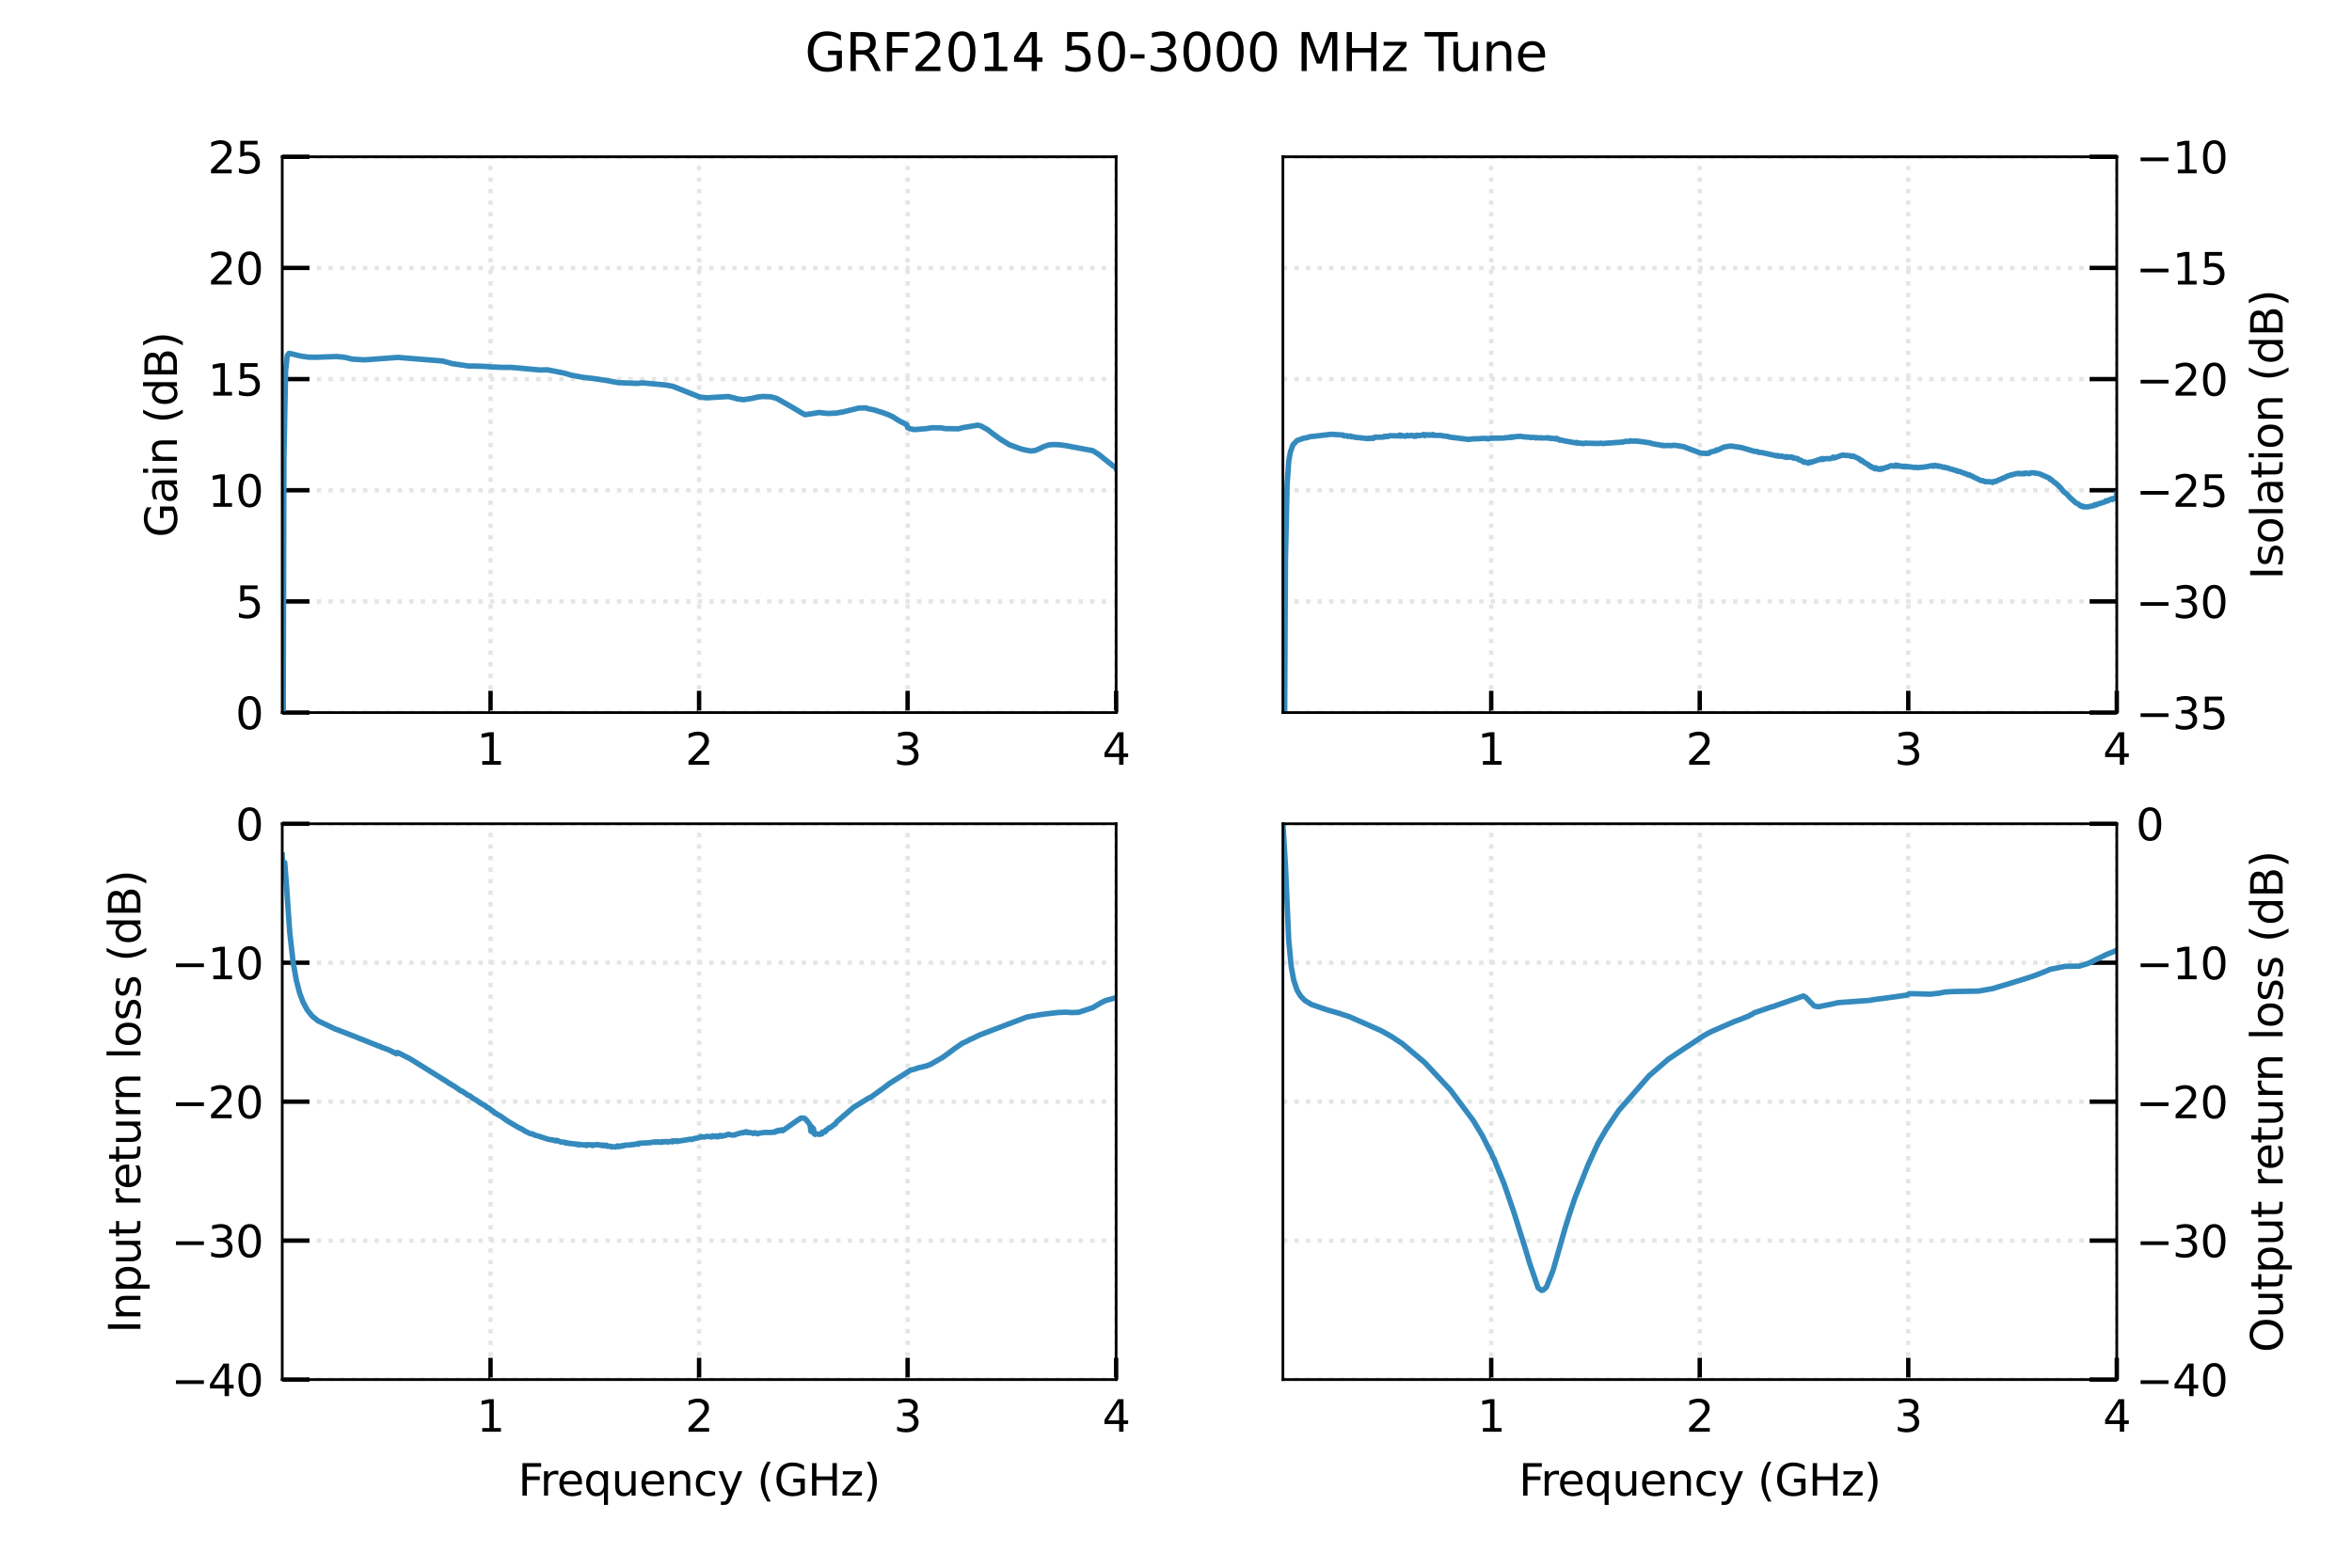 <svg xmlns:xlink="http://www.w3.org/1999/xlink" xmlns="http://www.w3.org/2000/svg" viewBox="0 0 432 288" version="1.1" viewport="0 0 1280px 853px">
 <defs>
  <style type="text/css">*{stroke-linejoin: round; stroke-linecap: butt}</style>
 </defs>
 <g id="figure_1">
  <g id="patch_1">
   <path d="M 0 288  L 432 288  L 432 0  L 0 0  z " style="fill: #ffffff"/>
  </g>
  <g id="axes_1">
   <g id="patch_2">
    <path d="M 51.84 130.909  L 205.004 130.909  L 205.004 28.8  L 51.84 28.8  z " style="fill: #ffffff"/>
   </g>
   <g id="matplotlib.axis_1">
    <g id="xtick_1">
     <g id="line2d_1">
      <path d="M 90.102 130.909  L 90.102 28.8  " clip-path="url(#p1393e061ec)" style="fill: none; stroke-dasharray: 0.8,1.32; stroke-dashoffset: 0; stroke: #e5e5e5; stroke-width: 0.8"/>
     </g>
     <g id="line2d_2">
      <defs>
       <path id="m67593d6384" d="M 0 0  L 0 -4  " style="stroke: #000000; stroke-width: 0.8"/>
      </defs>
      <g>
       <use xlink:href="#m67593d6384" x="90.102" y="130.909" style="stroke: #000000; stroke-width: 0.8"/>
      </g>
     </g>
     <g id="text_1">
      <!-- 1 -->
      <g transform="translate(87.557 140.488) scale(0.08 -0.08)">
       <defs>
        <path id="DejaVuSans-31" d="M 794 531  L 1825 531  L 1825 4091  L 703 3866  L 703 4441  L 1819 4666  L 2450 4666  L 2450 531  L 3481 531  L 3481 0  L 794 0  L 794 531  z " transform="scale(0.016)"/>
       </defs>
       <use xlink:href="#DejaVuSans-31"/>
      </g>
     </g>
    </g>
    <g id="xtick_2">
     <g id="line2d_3">
      <path d="M 128.403 130.909  L 128.403 28.8  " clip-path="url(#p1393e061ec)" style="fill: none; stroke-dasharray: 0.8,1.32; stroke-dashoffset: 0; stroke: #e5e5e5; stroke-width: 0.8"/>
     </g>
     <g id="line2d_4">
      <g>
       <use xlink:href="#m67593d6384" x="128.403" y="130.909" style="stroke: #000000; stroke-width: 0.8"/>
      </g>
     </g>
     <g id="text_2">
      <!-- 2 -->
      <g transform="translate(125.858 140.488) scale(0.08 -0.08)">
       <defs>
        <path id="DejaVuSans-32" d="M 1228 531  L 3431 531  L 3431 0  L 469 0  L 469 531  Q 828 903 1448 1529  Q 2069 2156 2228 2338  Q 2531 2678 2651 2914  Q 2772 3150 2772 3378  Q 2772 3750 2511 3984  Q 2250 4219 1831 4219  Q 1534 4219 1204 4116  Q 875 4013 500 3803  L 500 4441  Q 881 4594 1212 4672  Q 1544 4750 1819 4750  Q 2544 4750 2975 4387  Q 3406 4025 3406 3419  Q 3406 3131 3298 2873  Q 3191 2616 2906 2266  Q 2828 2175 2409 1742  Q 1991 1309 1228 531  z " transform="scale(0.016)"/>
       </defs>
       <use xlink:href="#DejaVuSans-32"/>
      </g>
     </g>
    </g>
    <g id="xtick_3">
     <g id="line2d_5">
      <path d="M 166.703 130.909  L 166.703 28.8  " clip-path="url(#p1393e061ec)" style="fill: none; stroke-dasharray: 0.8,1.32; stroke-dashoffset: 0; stroke: #e5e5e5; stroke-width: 0.8"/>
     </g>
     <g id="line2d_6">
      <g>
       <use xlink:href="#m67593d6384" x="166.703" y="130.909" style="stroke: #000000; stroke-width: 0.8"/>
      </g>
     </g>
     <g id="text_3">
      <!-- 3 -->
      <g transform="translate(164.158 140.488) scale(0.08 -0.08)">
       <defs>
        <path id="DejaVuSans-33" d="M 2597 2516  Q 3050 2419 3304 2112  Q 3559 1806 3559 1356  Q 3559 666 3084 287  Q 2609 -91 1734 -91  Q 1441 -91 1130 -33  Q 819 25 488 141  L 488 750  Q 750 597 1062 519  Q 1375 441 1716 441  Q 2309 441 2620 675  Q 2931 909 2931 1356  Q 2931 1769 2642 2001  Q 2353 2234 1838 2234  L 1294 2234  L 1294 2753  L 1863 2753  Q 2328 2753 2575 2939  Q 2822 3125 2822 3475  Q 2822 3834 2567 4026  Q 2313 4219 1838 4219  Q 1578 4219 1281 4162  Q 984 4106 628 3988  L 628 4550  Q 988 4650 1302 4700  Q 1616 4750 1894 4750  Q 2613 4750 3031 4423  Q 3450 4097 3450 3541  Q 3450 3153 3228 2886  Q 3006 2619 2597 2516  z " transform="scale(0.016)"/>
       </defs>
       <use xlink:href="#DejaVuSans-33"/>
      </g>
     </g>
    </g>
    <g id="xtick_4">
     <g id="line2d_7">
      <path d="M 205.004 130.909  L 205.004 28.8  " clip-path="url(#p1393e061ec)" style="fill: none; stroke-dasharray: 0.8,1.32; stroke-dashoffset: 0; stroke: #e5e5e5; stroke-width: 0.8"/>
     </g>
     <g id="line2d_8">
      <g>
       <use xlink:href="#m67593d6384" x="205.004" y="130.909" style="stroke: #000000; stroke-width: 0.8"/>
      </g>
     </g>
     <g id="text_4">
      <!-- 4 -->
      <g transform="translate(202.459 140.488) scale(0.08 -0.08)">
       <defs>
        <path id="DejaVuSans-34" d="M 2419 4116  L 825 1625  L 2419 1625  L 2419 4116  z M 2253 4666  L 3047 4666  L 3047 1625  L 3713 1625  L 3713 1100  L 3047 1100  L 3047 0  L 2419 0  L 2419 1100  L 313 1100  L 313 1709  L 2253 4666  z " transform="scale(0.016)"/>
       </defs>
       <use xlink:href="#DejaVuSans-34"/>
      </g>
     </g>
    </g>
   </g>
   <g id="matplotlib.axis_2">
    <g id="ytick_1">
     <g id="line2d_9">
      <path d="M 51.84 130.909  L 205.004 130.909  " clip-path="url(#p1393e061ec)" style="fill: none; stroke-dasharray: 0.8,1.32; stroke-dashoffset: 0; stroke: #e5e5e5; stroke-width: 0.8"/>
     </g>
     <g id="line2d_10">
      <defs>
       <path id="m3df568a5be" d="M 0 0  L 5 0  " style="stroke: #000000; stroke-width: 0.8"/>
      </defs>
      <g>
       <use xlink:href="#m3df568a5be" x="51.84" y="130.909" style="stroke: #000000; stroke-width: 0.8"/>
      </g>
     </g>
     <g id="text_5">
      <!-- 0 -->
      <g transform="translate(43.25 133.948) scale(0.08 -0.08)">
       <defs>
        <path id="DejaVuSans-30" d="M 2034 4250  Q 1547 4250 1301 3770  Q 1056 3291 1056 2328  Q 1056 1369 1301 889  Q 1547 409 2034 409  Q 2525 409 2770 889  Q 3016 1369 3016 2328  Q 3016 3291 2770 3770  Q 2525 4250 2034 4250  z M 2034 4750  Q 2819 4750 3233 4129  Q 3647 3509 3647 2328  Q 3647 1150 3233 529  Q 2819 -91 2034 -91  Q 1250 -91 836 529  Q 422 1150 422 2328  Q 422 3509 836 4129  Q 1250 4750 2034 4750  z " transform="scale(0.016)"/>
       </defs>
       <use xlink:href="#DejaVuSans-30"/>
      </g>
     </g>
    </g>
    <g id="ytick_2">
     <g id="line2d_11">
      <path d="M 51.84 110.487  L 205.004 110.487  " clip-path="url(#p1393e061ec)" style="fill: none; stroke-dasharray: 0.8,1.32; stroke-dashoffset: 0; stroke: #e5e5e5; stroke-width: 0.8"/>
     </g>
     <g id="line2d_12">
      <g>
       <use xlink:href="#m3df568a5be" x="51.84" y="110.487" style="stroke: #000000; stroke-width: 0.8"/>
      </g>
     </g>
     <g id="text_6">
      <!-- 5 -->
      <g transform="translate(43.25 113.527) scale(0.08 -0.08)">
       <defs>
        <path id="DejaVuSans-35" d="M 691 4666  L 3169 4666  L 3169 4134  L 1269 4134  L 1269 2991  Q 1406 3038 1543 3061  Q 1681 3084 1819 3084  Q 2600 3084 3056 2656  Q 3513 2228 3513 1497  Q 3513 744 3044 326  Q 2575 -91 1722 -91  Q 1428 -91 1123 -41  Q 819 9 494 109  L 494 744  Q 775 591 1075 516  Q 1375 441 1709 441  Q 2250 441 2565 725  Q 2881 1009 2881 1497  Q 2881 1984 2565 2268  Q 2250 2553 1709 2553  Q 1456 2553 1204 2497  Q 953 2441 691 2322  L 691 4666  z " transform="scale(0.016)"/>
       </defs>
       <use xlink:href="#DejaVuSans-35"/>
      </g>
     </g>
    </g>
    <g id="ytick_3">
     <g id="line2d_13">
      <path d="M 51.84 90.065  L 205.004 90.065  " clip-path="url(#p1393e061ec)" style="fill: none; stroke-dasharray: 0.8,1.32; stroke-dashoffset: 0; stroke: #e5e5e5; stroke-width: 0.8"/>
     </g>
     <g id="line2d_14">
      <g>
       <use xlink:href="#m3df568a5be" x="51.84" y="90.065" style="stroke: #000000; stroke-width: 0.8"/>
      </g>
     </g>
     <g id="text_7">
      <!-- 10 -->
      <g transform="translate(38.16 93.105) scale(0.08 -0.08)">
       <use xlink:href="#DejaVuSans-31"/>
       <use xlink:href="#DejaVuSans-30" x="63.623"/>
      </g>
     </g>
    </g>
    <g id="ytick_4">
     <g id="line2d_15">
      <path d="M 51.84 69.644  L 205.004 69.644  " clip-path="url(#p1393e061ec)" style="fill: none; stroke-dasharray: 0.8,1.32; stroke-dashoffset: 0; stroke: #e5e5e5; stroke-width: 0.8"/>
     </g>
     <g id="line2d_16">
      <g>
       <use xlink:href="#m3df568a5be" x="51.84" y="69.644" style="stroke: #000000; stroke-width: 0.8"/>
      </g>
     </g>
     <g id="text_8">
      <!-- 15 -->
      <g transform="translate(38.16 72.683) scale(0.08 -0.08)">
       <use xlink:href="#DejaVuSans-31"/>
       <use xlink:href="#DejaVuSans-35" x="63.623"/>
      </g>
     </g>
    </g>
    <g id="ytick_5">
     <g id="line2d_17">
      <path d="M 51.84 49.222  L 205.004 49.222  " clip-path="url(#p1393e061ec)" style="fill: none; stroke-dasharray: 0.8,1.32; stroke-dashoffset: 0; stroke: #e5e5e5; stroke-width: 0.8"/>
     </g>
     <g id="line2d_18">
      <g>
       <use xlink:href="#m3df568a5be" x="51.84" y="49.222" style="stroke: #000000; stroke-width: 0.8"/>
      </g>
     </g>
     <g id="text_9">
      <!-- 20 -->
      <g transform="translate(38.16 52.261) scale(0.08 -0.08)">
       <use xlink:href="#DejaVuSans-32"/>
       <use xlink:href="#DejaVuSans-30" x="63.623"/>
      </g>
     </g>
    </g>
    <g id="ytick_6">
     <g id="line2d_19">
      <path d="M 51.84 28.8  L 205.004 28.8  " clip-path="url(#p1393e061ec)" style="fill: none; stroke-dasharray: 0.8,1.32; stroke-dashoffset: 0; stroke: #e5e5e5; stroke-width: 0.8"/>
     </g>
     <g id="line2d_20">
      <g>
       <use xlink:href="#m3df568a5be" x="51.84" y="28.8" style="stroke: #000000; stroke-width: 0.8"/>
      </g>
     </g>
     <g id="text_10">
      <!-- 25 -->
      <g transform="translate(38.16 31.839) scale(0.08 -0.08)">
       <use xlink:href="#DejaVuSans-32"/>
       <use xlink:href="#DejaVuSans-35" x="63.623"/>
      </g>
     </g>
    </g>
    <g id="text_11">
     <!-- Gain (dB) -->
     <g transform="translate(32.496 98.728) rotate(-90) scale(0.08 -0.08)">
      <defs>
       <path id="DejaVuSans-47" d="M 3809 666  L 3809 1919  L 2778 1919  L 2778 2438  L 4434 2438  L 4434 434  Q 4069 175 3628 42  Q 3188 -91 2688 -91  Q 1594 -91 976 548  Q 359 1188 359 2328  Q 359 3472 976 4111  Q 1594 4750 2688 4750  Q 3144 4750 3555 4637  Q 3966 4525 4313 4306  L 4313 3634  Q 3963 3931 3569 4081  Q 3175 4231 2741 4231  Q 1884 4231 1454 3753  Q 1025 3275 1025 2328  Q 1025 1384 1454 906  Q 1884 428 2741 428  Q 3075 428 3337 486  Q 3600 544 3809 666  z " transform="scale(0.016)"/>
       <path id="DejaVuSans-61" d="M 2194 1759  Q 1497 1759 1228 1600  Q 959 1441 959 1056  Q 959 750 1161 570  Q 1363 391 1709 391  Q 2188 391 2477 730  Q 2766 1069 2766 1631  L 2766 1759  L 2194 1759  z M 3341 1997  L 3341 0  L 2766 0  L 2766 531  Q 2569 213 2275 61  Q 1981 -91 1556 -91  Q 1019 -91 701 211  Q 384 513 384 1019  Q 384 1609 779 1909  Q 1175 2209 1959 2209  L 2766 2209  L 2766 2266  Q 2766 2663 2505 2880  Q 2244 3097 1772 3097  Q 1472 3097 1187 3025  Q 903 2953 641 2809  L 641 3341  Q 956 3463 1253 3523  Q 1550 3584 1831 3584  Q 2591 3584 2966 3190  Q 3341 2797 3341 1997  z " transform="scale(0.016)"/>
       <path id="DejaVuSans-69" d="M 603 3500  L 1178 3500  L 1178 0  L 603 0  L 603 3500  z M 603 4863  L 1178 4863  L 1178 4134  L 603 4134  L 603 4863  z " transform="scale(0.016)"/>
       <path id="DejaVuSans-6e" d="M 3513 2113  L 3513 0  L 2938 0  L 2938 2094  Q 2938 2591 2744 2837  Q 2550 3084 2163 3084  Q 1697 3084 1428 2787  Q 1159 2491 1159 1978  L 1159 0  L 581 0  L 581 3500  L 1159 3500  L 1159 2956  Q 1366 3272 1645 3428  Q 1925 3584 2291 3584  Q 2894 3584 3203 3211  Q 3513 2838 3513 2113  z " transform="scale(0.016)"/>
       <path id="DejaVuSans-20" transform="scale(0.016)"/>
       <path id="DejaVuSans-28" d="M 1984 4856  Q 1566 4138 1362 3434  Q 1159 2731 1159 2009  Q 1159 1288 1364 580  Q 1569 -128 1984 -844  L 1484 -844  Q 1016 -109 783 600  Q 550 1309 550 2009  Q 550 2706 781 3412  Q 1013 4119 1484 4856  L 1984 4856  z " transform="scale(0.016)"/>
       <path id="DejaVuSans-64" d="M 2906 2969  L 2906 4863  L 3481 4863  L 3481 0  L 2906 0  L 2906 525  Q 2725 213 2448 61  Q 2172 -91 1784 -91  Q 1150 -91 751 415  Q 353 922 353 1747  Q 353 2572 751 3078  Q 1150 3584 1784 3584  Q 2172 3584 2448 3432  Q 2725 3281 2906 2969  z M 947 1747  Q 947 1113 1208 752  Q 1469 391 1925 391  Q 2381 391 2643 752  Q 2906 1113 2906 1747  Q 2906 2381 2643 2742  Q 2381 3103 1925 3103  Q 1469 3103 1208 2742  Q 947 2381 947 1747  z " transform="scale(0.016)"/>
       <path id="DejaVuSans-42" d="M 1259 2228  L 1259 519  L 2272 519  Q 2781 519 3026 730  Q 3272 941 3272 1375  Q 3272 1813 3026 2020  Q 2781 2228 2272 2228  L 1259 2228  z M 1259 4147  L 1259 2741  L 2194 2741  Q 2656 2741 2882 2914  Q 3109 3088 3109 3444  Q 3109 3797 2882 3972  Q 2656 4147 2194 4147  L 1259 4147  z M 628 4666  L 2241 4666  Q 2963 4666 3353 4366  Q 3744 4066 3744 3513  Q 3744 3084 3544 2831  Q 3344 2578 2956 2516  Q 3422 2416 3680 2098  Q 3938 1781 3938 1306  Q 3938 681 3513 340  Q 3088 0 2303 0  L 628 0  L 628 4666  z " transform="scale(0.016)"/>
       <path id="DejaVuSans-29" d="M 513 4856  L 1013 4856  Q 1481 4119 1714 3412  Q 1947 2706 1947 2009  Q 1947 1309 1714 600  Q 1481 -109 1013 -844  L 513 -844  Q 928 -128 1133 580  Q 1338 1288 1338 2009  Q 1338 2731 1133 3434  Q 928 4138 513 4856  z " transform="scale(0.016)"/>
      </defs>
      <use xlink:href="#DejaVuSans-47"/>
      <use xlink:href="#DejaVuSans-61" x="77.49"/>
      <use xlink:href="#DejaVuSans-69" x="138.77"/>
      <use xlink:href="#DejaVuSans-6e" x="166.553"/>
      <use xlink:href="#DejaVuSans-20" x="229.932"/>
      <use xlink:href="#DejaVuSans-28" x="261.719"/>
      <use xlink:href="#DejaVuSans-64" x="300.732"/>
      <use xlink:href="#DejaVuSans-42" x="364.209"/>
      <use xlink:href="#DejaVuSans-29" x="432.812"/>
     </g>
    </g>
   </g>
   <g id="line2d_21">
    <path d="M 51.84 195.07  L 52.146 84.338  L 52.453 68.185  L 52.759 65.351  L 53.065 64.922  L 53.372 64.965  L 55.056 65.376  L 55.822 65.501  L 56.741 65.622  L 58.12 65.632  L 61.796 65.497  L 63.021 65.611  L 63.634 65.714  L 64.706 65.978  L 67.003 66.107  L 73.13 65.658  L 75.121 65.826  L 81.247 66.315  L 83.085 66.806  L 86.149 67.256  L 86.914 67.241  L 88.599 67.289  L 89.671 67.354  L 90.59 67.435  L 91.05 67.434  L 91.816 67.482  L 93.96 67.495  L 99.168 67.972  L 100.546 67.938  L 103.609 68.538  L 104.835 68.903  L 106.979 69.308  L 107.592 69.38  L 109.123 69.557  L 111.574 69.927  L 112.493 70.105  L 113.565 70.298  L 117.088 70.433  L 118.007 70.334  L 122.448 70.747  L 122.908 70.855  L 123.521 70.944  L 126.737 72.228  L 128.575 72.955  L 129.8 73.08  L 133.783 72.85  L 134.395 72.991  L 135.467 73.288  L 136.539 73.429  L 138.224 73.168  L 139.143 72.948  L 140.062 72.839  L 141.594 72.896  L 142.666 73.201  L 144.963 74.5  L 146.342 75.304  L 147.261 75.864  L 147.874 76.177  L 148.793 76.049  L 150.477 75.776  L 151.703 75.926  L 152.315 75.957  L 152.775 75.92  L 153.541 75.897  L 154.46 75.737  L 154.766 75.69  L 155.379 75.543  L 156.144 75.354  L 157.676 74.973  L 159.055 74.933  L 159.361 75.068  L 160.586 75.314  L 161.505 75.615  L 161.965 75.737  L 162.424 75.918  L 163.19 76.19  L 163.956 76.549  L 165.181 77.329  L 166.56 78.034  L 166.713 78.567  L 167.172 78.759  L 167.938 78.925  L 170.235 78.735  L 171.154 78.583  L 172.839 78.602  L 173.605 78.739  L 176.056 78.775  L 176.822 78.572  L 179.578 78.107  L 180.191 78.26  L 181.416 78.937  L 182.335 79.666  L 182.948 80.103  L 183.867 80.772  L 185.399 81.705  L 187.543 82.476  L 188.309 82.667  L 189.381 82.859  L 190.147 82.747  L 190.759 82.506  L 191.678 82.058  L 192.597 81.745  L 193.516 81.664  L 194.742 81.728  L 195.661 81.849  L 200.715 82.793  L 201.787 83.46  L 204.391 85.546  L 204.85 85.798  L 205.004 86.115  L 205.004 86.115  " clip-path="url(#p1393e061ec)" style="fill: none; stroke: #348abd; stroke-linecap: square"/>
   </g>
   <g id="patch_3">
    <path d="M 51.84 130.909  L 51.84 28.8  " style="fill: none; stroke: #000000; stroke-width: 0.5; stroke-linejoin: miter; stroke-linecap: square"/>
   </g>
   <g id="patch_4">
    <path d="M 205.004 130.909  L 205.004 28.8  " style="fill: none; stroke: #000000; stroke-width: 0.5; stroke-linejoin: miter; stroke-linecap: square"/>
   </g>
   <g id="patch_5">
    <path d="M 51.84 130.909  L 205.004 130.909  " style="fill: none; stroke: #000000; stroke-width: 0.5; stroke-linejoin: miter; stroke-linecap: square"/>
   </g>
   <g id="patch_6">
    <path d="M 51.84 28.8  L 205.004 28.8  " style="fill: none; stroke: #000000; stroke-width: 0.5; stroke-linejoin: miter; stroke-linecap: square"/>
   </g>
  </g>
  <g id="axes_2">
   <g id="patch_7">
    <path d="M 235.636 130.909  L 388.8 130.909  L 388.8 28.8  L 235.636 28.8  z " style="fill: #ffffff"/>
   </g>
   <g id="matplotlib.axis_3">
    <g id="xtick_5">
     <g id="line2d_22">
      <path d="M 273.899 130.909  L 273.899 28.8  " clip-path="url(#p2a4d4d5cfd)" style="fill: none; stroke-dasharray: 0.8,1.32; stroke-dashoffset: 0; stroke: #e5e5e5; stroke-width: 0.8"/>
     </g>
     <g id="line2d_23">
      <g>
       <use xlink:href="#m67593d6384" x="273.899" y="130.909" style="stroke: #000000; stroke-width: 0.8"/>
      </g>
     </g>
     <g id="text_12">
      <!-- 1 -->
      <g transform="translate(271.354 140.488) scale(0.08 -0.08)">
       <use xlink:href="#DejaVuSans-31"/>
      </g>
     </g>
    </g>
    <g id="xtick_6">
     <g id="line2d_24">
      <path d="M 312.199 130.909  L 312.199 28.8  " clip-path="url(#p2a4d4d5cfd)" style="fill: none; stroke-dasharray: 0.8,1.32; stroke-dashoffset: 0; stroke: #e5e5e5; stroke-width: 0.8"/>
     </g>
     <g id="line2d_25">
      <g>
       <use xlink:href="#m67593d6384" x="312.199" y="130.909" style="stroke: #000000; stroke-width: 0.8"/>
      </g>
     </g>
     <g id="text_13">
      <!-- 2 -->
      <g transform="translate(309.654 140.488) scale(0.08 -0.08)">
       <use xlink:href="#DejaVuSans-32"/>
      </g>
     </g>
    </g>
    <g id="xtick_7">
     <g id="line2d_26">
      <path d="M 350.5 130.909  L 350.5 28.8  " clip-path="url(#p2a4d4d5cfd)" style="fill: none; stroke-dasharray: 0.8,1.32; stroke-dashoffset: 0; stroke: #e5e5e5; stroke-width: 0.8"/>
     </g>
     <g id="line2d_27">
      <g>
       <use xlink:href="#m67593d6384" x="350.5" y="130.909" style="stroke: #000000; stroke-width: 0.8"/>
      </g>
     </g>
     <g id="text_14">
      <!-- 3 -->
      <g transform="translate(347.955 140.488) scale(0.08 -0.08)">
       <use xlink:href="#DejaVuSans-33"/>
      </g>
     </g>
    </g>
    <g id="xtick_8">
     <g id="line2d_28">
      <path d="M 388.8 130.909  L 388.8 28.8  " clip-path="url(#p2a4d4d5cfd)" style="fill: none; stroke-dasharray: 0.8,1.32; stroke-dashoffset: 0; stroke: #e5e5e5; stroke-width: 0.8"/>
     </g>
     <g id="line2d_29">
      <g>
       <use xlink:href="#m67593d6384" x="388.8" y="130.909" style="stroke: #000000; stroke-width: 0.8"/>
      </g>
     </g>
     <g id="text_15">
      <!-- 4 -->
      <g transform="translate(386.255 140.488) scale(0.08 -0.08)">
       <use xlink:href="#DejaVuSans-34"/>
      </g>
     </g>
    </g>
   </g>
   <g id="matplotlib.axis_4">
    <g id="ytick_7">
     <g id="line2d_30">
      <path d="M 235.636 130.909  L 388.8 130.909  " clip-path="url(#p2a4d4d5cfd)" style="fill: none; stroke-dasharray: 0.8,1.32; stroke-dashoffset: 0; stroke: #e5e5e5; stroke-width: 0.8"/>
     </g>
     <g id="line2d_31">
      <defs>
       <path id="m963353b760" d="M 0 0  L -5 0  " style="stroke: #000000; stroke-width: 0.8"/>
      </defs>
      <g>
       <use xlink:href="#m963353b760" x="388.8" y="130.909" style="stroke: #000000; stroke-width: 0.8"/>
      </g>
     </g>
     <g id="text_16">
      <!-- &#8722;35 -->
      <g transform="translate(392.3 133.948) scale(0.08 -0.08)">
       <defs>
        <path id="DejaVuSans-2212" d="M 678 2272  L 4684 2272  L 4684 1741  L 678 1741  L 678 2272  z " transform="scale(0.016)"/>
       </defs>
       <use xlink:href="#DejaVuSans-2212"/>
       <use xlink:href="#DejaVuSans-33" x="83.789"/>
       <use xlink:href="#DejaVuSans-35" x="147.412"/>
      </g>
     </g>
    </g>
    <g id="ytick_8">
     <g id="line2d_32">
      <path d="M 235.636 110.487  L 388.8 110.487  " clip-path="url(#p2a4d4d5cfd)" style="fill: none; stroke-dasharray: 0.8,1.32; stroke-dashoffset: 0; stroke: #e5e5e5; stroke-width: 0.8"/>
     </g>
     <g id="line2d_33">
      <g>
       <use xlink:href="#m963353b760" x="388.8" y="110.487" style="stroke: #000000; stroke-width: 0.8"/>
      </g>
     </g>
     <g id="text_17">
      <!-- &#8722;30 -->
      <g transform="translate(392.3 113.527) scale(0.08 -0.08)">
       <use xlink:href="#DejaVuSans-2212"/>
       <use xlink:href="#DejaVuSans-33" x="83.789"/>
       <use xlink:href="#DejaVuSans-30" x="147.412"/>
      </g>
     </g>
    </g>
    <g id="ytick_9">
     <g id="line2d_34">
      <path d="M 235.636 90.065  L 388.8 90.065  " clip-path="url(#p2a4d4d5cfd)" style="fill: none; stroke-dasharray: 0.8,1.32; stroke-dashoffset: 0; stroke: #e5e5e5; stroke-width: 0.8"/>
     </g>
     <g id="line2d_35">
      <g>
       <use xlink:href="#m963353b760" x="388.8" y="90.065" style="stroke: #000000; stroke-width: 0.8"/>
      </g>
     </g>
     <g id="text_18">
      <!-- &#8722;25 -->
      <g transform="translate(392.3 93.105) scale(0.08 -0.08)">
       <use xlink:href="#DejaVuSans-2212"/>
       <use xlink:href="#DejaVuSans-32" x="83.789"/>
       <use xlink:href="#DejaVuSans-35" x="147.412"/>
      </g>
     </g>
    </g>
    <g id="ytick_10">
     <g id="line2d_36">
      <path d="M 235.636 69.644  L 388.8 69.644  " clip-path="url(#p2a4d4d5cfd)" style="fill: none; stroke-dasharray: 0.8,1.32; stroke-dashoffset: 0; stroke: #e5e5e5; stroke-width: 0.8"/>
     </g>
     <g id="line2d_37">
      <g>
       <use xlink:href="#m963353b760" x="388.8" y="69.644" style="stroke: #000000; stroke-width: 0.8"/>
      </g>
     </g>
     <g id="text_19">
      <!-- &#8722;20 -->
      <g transform="translate(392.3 72.683) scale(0.08 -0.08)">
       <use xlink:href="#DejaVuSans-2212"/>
       <use xlink:href="#DejaVuSans-32" x="83.789"/>
       <use xlink:href="#DejaVuSans-30" x="147.412"/>
      </g>
     </g>
    </g>
    <g id="ytick_11">
     <g id="line2d_38">
      <path d="M 235.636 49.222  L 388.8 49.222  " clip-path="url(#p2a4d4d5cfd)" style="fill: none; stroke-dasharray: 0.8,1.32; stroke-dashoffset: 0; stroke: #e5e5e5; stroke-width: 0.8"/>
     </g>
     <g id="line2d_39">
      <g>
       <use xlink:href="#m963353b760" x="388.8" y="49.222" style="stroke: #000000; stroke-width: 0.8"/>
      </g>
     </g>
     <g id="text_20">
      <!-- &#8722;15 -->
      <g transform="translate(392.3 52.261) scale(0.08 -0.08)">
       <use xlink:href="#DejaVuSans-2212"/>
       <use xlink:href="#DejaVuSans-31" x="83.789"/>
       <use xlink:href="#DejaVuSans-35" x="147.412"/>
      </g>
     </g>
    </g>
    <g id="ytick_12">
     <g id="line2d_40">
      <path d="M 235.636 28.8  L 388.8 28.8  " clip-path="url(#p2a4d4d5cfd)" style="fill: none; stroke-dasharray: 0.8,1.32; stroke-dashoffset: 0; stroke: #e5e5e5; stroke-width: 0.8"/>
     </g>
     <g id="line2d_41">
      <g>
       <use xlink:href="#m963353b760" x="388.8" y="28.8" style="stroke: #000000; stroke-width: 0.8"/>
      </g>
     </g>
     <g id="text_21">
      <!-- &#8722;10 -->
      <g transform="translate(392.3 31.839) scale(0.08 -0.08)">
       <use xlink:href="#DejaVuSans-2212"/>
       <use xlink:href="#DejaVuSans-31" x="83.789"/>
       <use xlink:href="#DejaVuSans-30" x="147.412"/>
      </g>
     </g>
    </g>
    <g id="text_22">
     <!-- Isolation (dB) -->
     <g transform="translate(419.262 106.466) rotate(-90) scale(0.08 -0.08)">
      <defs>
       <path id="DejaVuSans-49" d="M 628 4666  L 1259 4666  L 1259 0  L 628 0  L 628 4666  z " transform="scale(0.016)"/>
       <path id="DejaVuSans-73" d="M 2834 3397  L 2834 2853  Q 2591 2978 2328 3040  Q 2066 3103 1784 3103  Q 1356 3103 1142 2972  Q 928 2841 928 2578  Q 928 2378 1081 2264  Q 1234 2150 1697 2047  L 1894 2003  Q 2506 1872 2764 1633  Q 3022 1394 3022 966  Q 3022 478 2636 193  Q 2250 -91 1575 -91  Q 1294 -91 989 -36  Q 684 19 347 128  L 347 722  Q 666 556 975 473  Q 1284 391 1588 391  Q 1994 391 2212 530  Q 2431 669 2431 922  Q 2431 1156 2273 1281  Q 2116 1406 1581 1522  L 1381 1569  Q 847 1681 609 1914  Q 372 2147 372 2553  Q 372 3047 722 3315  Q 1072 3584 1716 3584  Q 2034 3584 2315 3537  Q 2597 3491 2834 3397  z " transform="scale(0.016)"/>
       <path id="DejaVuSans-6f" d="M 1959 3097  Q 1497 3097 1228 2736  Q 959 2375 959 1747  Q 959 1119 1226 758  Q 1494 397 1959 397  Q 2419 397 2687 759  Q 2956 1122 2956 1747  Q 2956 2369 2687 2733  Q 2419 3097 1959 3097  z M 1959 3584  Q 2709 3584 3137 3096  Q 3566 2609 3566 1747  Q 3566 888 3137 398  Q 2709 -91 1959 -91  Q 1206 -91 779 398  Q 353 888 353 1747  Q 353 2609 779 3096  Q 1206 3584 1959 3584  z " transform="scale(0.016)"/>
       <path id="DejaVuSans-6c" d="M 603 4863  L 1178 4863  L 1178 0  L 603 0  L 603 4863  z " transform="scale(0.016)"/>
       <path id="DejaVuSans-74" d="M 1172 4494  L 1172 3500  L 2356 3500  L 2356 3053  L 1172 3053  L 1172 1153  Q 1172 725 1289 603  Q 1406 481 1766 481  L 2356 481  L 2356 0  L 1766 0  Q 1100 0 847 248  Q 594 497 594 1153  L 594 3053  L 172 3053  L 172 3500  L 594 3500  L 594 4494  L 1172 4494  z " transform="scale(0.016)"/>
      </defs>
      <use xlink:href="#DejaVuSans-49"/>
      <use xlink:href="#DejaVuSans-73" x="29.492"/>
      <use xlink:href="#DejaVuSans-6f" x="81.592"/>
      <use xlink:href="#DejaVuSans-6c" x="142.773"/>
      <use xlink:href="#DejaVuSans-61" x="170.557"/>
      <use xlink:href="#DejaVuSans-74" x="231.836"/>
      <use xlink:href="#DejaVuSans-69" x="271.045"/>
      <use xlink:href="#DejaVuSans-6f" x="298.828"/>
      <use xlink:href="#DejaVuSans-6e" x="360.01"/>
      <use xlink:href="#DejaVuSans-20" x="423.389"/>
      <use xlink:href="#DejaVuSans-28" x="455.176"/>
      <use xlink:href="#DejaVuSans-64" x="494.189"/>
      <use xlink:href="#DejaVuSans-42" x="557.666"/>
      <use xlink:href="#DejaVuSans-29" x="626.27"/>
     </g>
    </g>
   </g>
   <g id="line2d_42">
    <path d="M 235.674 289  L 235.79 164.505  L 236.096 102.974  L 236.402 89.09  L 236.709 84.688  L 237.015 83.012  L 237.474 81.729  L 238.24 80.932  L 239.465 80.495  L 240.078 80.402  L 240.691 80.198  L 241.15 80.176  L 244.52 79.78  L 246.664 79.917  L 246.817 80.069  L 247.43 80.06  L 247.583 80.177  L 248.043 80.096  L 248.196 80.245  L 248.502 80.218  L 248.808 80.326  L 249.268 80.368  L 251.106 80.563  L 251.412 80.508  L 251.565 80.573  L 251.872 80.478  L 252.178 80.559  L 252.331 80.375  L 252.484 80.404  L 252.638 80.282  L 252.944 80.327  L 254.169 80.287  L 254.322 80.129  L 254.475 80.228  L 254.782 80.124  L 254.935 80.2  L 255.241 80.036  L 255.548 80.055  L 256.926 80.073  L 257.079 79.912  L 257.232 80.11  L 257.386 79.971  L 257.692 80.102  L 257.998 80.07  L 258.151 80.148  L 258.458 79.963  L 258.764 80.09  L 259.07 80.025  L 259.224 79.961  L 259.683 80.146  L 259.836 80.005  L 259.989 80.153  L 260.143 80.112  L 260.296 79.944  L 260.755 80.036  L 261.521 79.821  L 261.674 80.041  L 261.981 79.859  L 262.287 79.941  L 262.44 79.877  L 262.593 79.971  L 262.899 79.875  L 263.053 79.956  L 263.206 79.822  L 263.359 79.975  L 264.584 79.989  L 265.35 80.126  L 265.81 80.144  L 266.269 80.3  L 269.792 80.73  L 270.405 80.639  L 270.711 80.618  L 271.63 80.597  L 272.242 80.544  L 272.549 80.527  L 272.855 80.572  L 273.161 80.552  L 273.315 80.637  L 273.774 80.51  L 276.225 80.476  L 276.531 80.407  L 277.144 80.392  L 277.45 80.271  L 277.603 80.384  L 277.756 80.232  L 277.91 80.316  L 278.216 80.227  L 279.288 80.148  L 279.747 80.238  L 280.973 80.332  L 281.279 80.402  L 281.585 80.324  L 282.045 80.451  L 282.198 80.374  L 282.504 80.448  L 282.964 80.428  L 283.423 80.463  L 284.036 80.444  L 284.342 80.411  L 284.496 80.522  L 284.649 80.444  L 284.955 80.57  L 285.261 80.528  L 285.721 80.649  L 285.874 80.516  L 286.027 80.69  L 286.18 80.664  L 286.487 80.869  L 286.64 80.811  L 287.253 80.976  L 289.397 81.355  L 289.55 81.277  L 289.703 81.414  L 289.856 81.343  L 290.163 81.426  L 290.622 81.426  L 290.775 81.51  L 291.235 81.395  L 291.541 81.427  L 293.532 81.468  L 294.145 81.416  L 294.451 81.499  L 294.911 81.421  L 295.217 81.414  L 298.127 81.206  L 298.587 81.063  L 299.199 81.101  L 299.506 80.964  L 299.812 81.058  L 300.578 81.01  L 300.731 81.084  L 301.037 81.07  L 303.028 81.356  L 303.641 81.536  L 305.173 81.796  L 305.326 81.876  L 305.479 81.804  L 305.785 81.868  L 306.245 81.829  L 307.011 81.872  L 307.47 81.788  L 308.083 81.876  L 309.308 82.064  L 309.614 82.21  L 312.218 83.185  L 312.525 83.253  L 313.597 83.308  L 313.75 83.211  L 313.903 83.271  L 314.209 83.022  L 315.128 82.823  L 315.281 82.646  L 315.435 82.702  L 316.66 82.125  L 317.885 81.932  L 319.876 82.224  L 322.021 82.857  L 322.327 82.919  L 322.786 82.949  L 322.94 83.08  L 323.246 83.131  L 323.552 83.124  L 326.309 83.743  L 326.462 83.672  L 326.616 83.8  L 326.922 83.792  L 327.075 83.849  L 327.228 83.778  L 327.841 83.979  L 327.994 83.883  L 328.147 84.024  L 328.3 83.907  L 328.454 84.011  L 329.066 83.932  L 329.373 84.166  L 329.526 84.105  L 329.985 84.257  L 330.138 84.235  L 330.445 84.488  L 330.751 84.554  L 331.364 84.933  L 331.517 84.861  L 332.129 85.082  L 332.436 84.87  L 332.589 84.955  L 334.427 84.331  L 334.58 84.43  L 334.733 84.23  L 334.886 84.393  L 335.193 84.272  L 336.265 84.253  L 336.724 83.976  L 336.878 84.137  L 338.409 83.604  L 338.869 83.65  L 339.788 83.708  L 339.941 83.829  L 340.094 83.785  L 340.247 83.859  L 340.4 83.785  L 341.472 84.306  L 341.626 84.393  L 341.779 84.626  L 341.932 84.56  L 342.391 84.934  L 343.157 85.371  L 343.464 85.66  L 343.617 85.631  L 343.77 85.859  L 343.923 85.831  L 344.229 86.04  L 344.383 86.11  L 344.536 85.932  L 344.689 86.14  L 344.842 86.062  L 345.148 86.236  L 345.302 86.117  L 345.455 86.212  L 345.608 86.037  L 345.761 86.135  L 346.527 85.833  L 346.68 85.837  L 347.139 85.603  L 347.446 85.534  L 347.905 85.657  L 348.212 85.429  L 348.365 85.629  L 348.671 85.506  L 348.977 85.667  L 349.131 85.608  L 349.437 85.72  L 349.59 85.739  L 349.743 85.644  L 349.896 85.77  L 350.05 85.666  L 350.356 85.724  L 350.662 85.738  L 351.122 85.81  L 351.734 85.883  L 351.888 85.839  L 352.194 85.92  L 352.5 85.873  L 352.96 85.845  L 353.726 85.759  L 354.951 85.53  L 355.104 85.661  L 355.41 85.482  L 355.563 85.597  L 355.717 85.55  L 356.023 85.681  L 356.176 85.597  L 356.942 85.857  L 357.095 85.805  L 357.401 85.941  L 357.708 85.939  L 358.167 86.147  L 358.474 86.211  L 358.78 86.292  L 359.086 86.416  L 359.239 86.399  L 359.546 86.592  L 359.852 86.596  L 361.384 87.164  L 361.537 87.269  L 361.69 87.213  L 361.996 87.391  L 362.15 87.426  L 362.456 87.614  L 363.834 88.279  L 364.294 88.322  L 364.6 88.501  L 365.06 88.481  L 365.672 88.516  L 365.979 88.632  L 366.285 88.42  L 366.591 88.458  L 367.051 88.175  L 367.357 88.103  L 367.663 87.938  L 368.123 87.764  L 368.582 87.522  L 369.195 87.305  L 370.574 86.962  L 370.727 87.023  L 370.88 86.946  L 371.186 87.049  L 371.493 86.977  L 371.646 87.048  L 371.799 86.939  L 371.952 87.023  L 372.105 86.9  L 372.565 86.98  L 372.718 87.02  L 373.024 86.852  L 373.484 86.862  L 374.556 87.028  L 376.394 87.829  L 376.547 88.059  L 376.7 88.056  L 377.313 88.6  L 377.619 88.791  L 377.925 89.072  L 378.538 89.677  L 378.998 90.283  L 379.61 90.76  L 380.223 91.435  L 381.295 92.396  L 381.754 92.585  L 382.061 92.913  L 382.214 92.893  L 382.367 93.034  L 382.52 92.965  L 382.673 93.123  L 382.98 93.102  L 383.439 93.129  L 384.665 92.86  L 384.818 92.692  L 384.971 92.77  L 385.277 92.619  L 386.656 92.186  L 386.809 91.988  L 387.115 92.035  L 387.422 91.8  L 387.575 91.821  L 387.881 91.623  L 388.034 91.764  L 388.187 91.579  L 388.647 91.481  L 388.8 90.684  L 388.8 90.684  " clip-path="url(#p2a4d4d5cfd)" style="fill: none; stroke: #348abd; stroke-linecap: square"/>
   </g>
   <g id="patch_8">
    <path d="M 235.636 130.909  L 235.636 28.8  " style="fill: none; stroke: #000000; stroke-width: 0.5; stroke-linejoin: miter; stroke-linecap: square"/>
   </g>
   <g id="patch_9">
    <path d="M 388.8 130.909  L 388.8 28.8  " style="fill: none; stroke: #000000; stroke-width: 0.5; stroke-linejoin: miter; stroke-linecap: square"/>
   </g>
   <g id="patch_10">
    <path d="M 235.636 130.909  L 388.8 130.909  " style="fill: none; stroke: #000000; stroke-width: 0.5; stroke-linejoin: miter; stroke-linecap: square"/>
   </g>
   <g id="patch_11">
    <path d="M 235.636 28.8  L 388.8 28.8  " style="fill: none; stroke: #000000; stroke-width: 0.5; stroke-linejoin: miter; stroke-linecap: square"/>
   </g>
  </g>
  <g id="axes_3">
   <g id="patch_12">
    <path d="M 51.84 253.44  L 205.004 253.44  L 205.004 151.331  L 51.84 151.331  z " style="fill: #ffffff"/>
   </g>
   <g id="matplotlib.axis_5">
    <g id="xtick_9">
     <g id="line2d_43">
      <path d="M 90.102 253.44  L 90.102 151.331  " clip-path="url(#p4f768ba829)" style="fill: none; stroke-dasharray: 0.8,1.32; stroke-dashoffset: 0; stroke: #e5e5e5; stroke-width: 0.8"/>
     </g>
     <g id="line2d_44">
      <g>
       <use xlink:href="#m67593d6384" x="90.102" y="253.44" style="stroke: #000000; stroke-width: 0.8"/>
      </g>
     </g>
     <g id="text_23">
      <!-- 1 -->
      <g transform="translate(87.557 263.019) scale(0.08 -0.08)">
       <use xlink:href="#DejaVuSans-31"/>
      </g>
     </g>
    </g>
    <g id="xtick_10">
     <g id="line2d_45">
      <path d="M 128.403 253.44  L 128.403 151.331  " clip-path="url(#p4f768ba829)" style="fill: none; stroke-dasharray: 0.8,1.32; stroke-dashoffset: 0; stroke: #e5e5e5; stroke-width: 0.8"/>
     </g>
     <g id="line2d_46">
      <g>
       <use xlink:href="#m67593d6384" x="128.403" y="253.44" style="stroke: #000000; stroke-width: 0.8"/>
      </g>
     </g>
     <g id="text_24">
      <!-- 2 -->
      <g transform="translate(125.858 263.019) scale(0.08 -0.08)">
       <use xlink:href="#DejaVuSans-32"/>
      </g>
     </g>
    </g>
    <g id="xtick_11">
     <g id="line2d_47">
      <path d="M 166.703 253.44  L 166.703 151.331  " clip-path="url(#p4f768ba829)" style="fill: none; stroke-dasharray: 0.8,1.32; stroke-dashoffset: 0; stroke: #e5e5e5; stroke-width: 0.8"/>
     </g>
     <g id="line2d_48">
      <g>
       <use xlink:href="#m67593d6384" x="166.703" y="253.44" style="stroke: #000000; stroke-width: 0.8"/>
      </g>
     </g>
     <g id="text_25">
      <!-- 3 -->
      <g transform="translate(164.158 263.019) scale(0.08 -0.08)">
       <use xlink:href="#DejaVuSans-33"/>
      </g>
     </g>
    </g>
    <g id="xtick_12">
     <g id="line2d_49">
      <path d="M 205.004 253.44  L 205.004 151.331  " clip-path="url(#p4f768ba829)" style="fill: none; stroke-dasharray: 0.8,1.32; stroke-dashoffset: 0; stroke: #e5e5e5; stroke-width: 0.8"/>
     </g>
     <g id="line2d_50">
      <g>
       <use xlink:href="#m67593d6384" x="205.004" y="253.44" style="stroke: #000000; stroke-width: 0.8"/>
      </g>
     </g>
     <g id="text_26">
      <!-- 4 -->
      <g transform="translate(202.459 263.019) scale(0.08 -0.08)">
       <use xlink:href="#DejaVuSans-34"/>
      </g>
     </g>
    </g>
    <g id="text_27">
     <!-- Frequency (GHz) -->
     <g transform="translate(95.159 274.761) scale(0.08 -0.08)">
      <defs>
       <path id="DejaVuSans-46" d="M 628 4666  L 3309 4666  L 3309 4134  L 1259 4134  L 1259 2759  L 3109 2759  L 3109 2228  L 1259 2228  L 1259 0  L 628 0  L 628 4666  z " transform="scale(0.016)"/>
       <path id="DejaVuSans-72" d="M 2631 2963  Q 2534 3019 2420 3045  Q 2306 3072 2169 3072  Q 1681 3072 1420 2755  Q 1159 2438 1159 1844  L 1159 0  L 581 0  L 581 3500  L 1159 3500  L 1159 2956  Q 1341 3275 1631 3429  Q 1922 3584 2338 3584  Q 2397 3584 2469 3576  Q 2541 3569 2628 3553  L 2631 2963  z " transform="scale(0.016)"/>
       <path id="DejaVuSans-65" d="M 3597 1894  L 3597 1613  L 953 1613  Q 991 1019 1311 708  Q 1631 397 2203 397  Q 2534 397 2845 478  Q 3156 559 3463 722  L 3463 178  Q 3153 47 2828 -22  Q 2503 -91 2169 -91  Q 1331 -91 842 396  Q 353 884 353 1716  Q 353 2575 817 3079  Q 1281 3584 2069 3584  Q 2775 3584 3186 3129  Q 3597 2675 3597 1894  z M 3022 2063  Q 3016 2534 2758 2815  Q 2500 3097 2075 3097  Q 1594 3097 1305 2825  Q 1016 2553 972 2059  L 3022 2063  z " transform="scale(0.016)"/>
       <path id="DejaVuSans-71" d="M 947 1747  Q 947 1113 1208 752  Q 1469 391 1925 391  Q 2381 391 2643 752  Q 2906 1113 2906 1747  Q 2906 2381 2643 2742  Q 2381 3103 1925 3103  Q 1469 3103 1208 2742  Q 947 2381 947 1747  z M 2906 525  Q 2725 213 2448 61  Q 2172 -91 1784 -91  Q 1150 -91 751 415  Q 353 922 353 1747  Q 353 2572 751 3078  Q 1150 3584 1784 3584  Q 2172 3584 2448 3432  Q 2725 3281 2906 2969  L 2906 3500  L 3481 3500  L 3481 -1331  L 2906 -1331  L 2906 525  z " transform="scale(0.016)"/>
       <path id="DejaVuSans-75" d="M 544 1381  L 544 3500  L 1119 3500  L 1119 1403  Q 1119 906 1312 657  Q 1506 409 1894 409  Q 2359 409 2629 706  Q 2900 1003 2900 1516  L 2900 3500  L 3475 3500  L 3475 0  L 2900 0  L 2900 538  Q 2691 219 2414 64  Q 2138 -91 1772 -91  Q 1169 -91 856 284  Q 544 659 544 1381  z M 1991 3584  L 1991 3584  z " transform="scale(0.016)"/>
       <path id="DejaVuSans-63" d="M 3122 3366  L 3122 2828  Q 2878 2963 2633 3030  Q 2388 3097 2138 3097  Q 1578 3097 1268 2742  Q 959 2388 959 1747  Q 959 1106 1268 751  Q 1578 397 2138 397  Q 2388 397 2633 464  Q 2878 531 3122 666  L 3122 134  Q 2881 22 2623 -34  Q 2366 -91 2075 -91  Q 1284 -91 818 406  Q 353 903 353 1747  Q 353 2603 823 3093  Q 1294 3584 2113 3584  Q 2378 3584 2631 3529  Q 2884 3475 3122 3366  z " transform="scale(0.016)"/>
       <path id="DejaVuSans-79" d="M 2059 -325  Q 1816 -950 1584 -1140  Q 1353 -1331 966 -1331  L 506 -1331  L 506 -850  L 844 -850  Q 1081 -850 1212 -737  Q 1344 -625 1503 -206  L 1606 56  L 191 3500  L 800 3500  L 1894 763  L 2988 3500  L 3597 3500  L 2059 -325  z " transform="scale(0.016)"/>
       <path id="DejaVuSans-48" d="M 628 4666  L 1259 4666  L 1259 2753  L 3553 2753  L 3553 4666  L 4184 4666  L 4184 0  L 3553 0  L 3553 2222  L 1259 2222  L 1259 0  L 628 0  L 628 4666  z " transform="scale(0.016)"/>
       <path id="DejaVuSans-7a" d="M 353 3500  L 3084 3500  L 3084 2975  L 922 459  L 3084 459  L 3084 0  L 275 0  L 275 525  L 2438 3041  L 353 3041  L 353 3500  z " transform="scale(0.016)"/>
      </defs>
      <use xlink:href="#DejaVuSans-46"/>
      <use xlink:href="#DejaVuSans-72" x="50.27"/>
      <use xlink:href="#DejaVuSans-65" x="89.133"/>
      <use xlink:href="#DejaVuSans-71" x="150.656"/>
      <use xlink:href="#DejaVuSans-75" x="214.133"/>
      <use xlink:href="#DejaVuSans-65" x="277.512"/>
      <use xlink:href="#DejaVuSans-6e" x="339.035"/>
      <use xlink:href="#DejaVuSans-63" x="402.414"/>
      <use xlink:href="#DejaVuSans-79" x="457.395"/>
      <use xlink:href="#DejaVuSans-20" x="516.574"/>
      <use xlink:href="#DejaVuSans-28" x="548.361"/>
      <use xlink:href="#DejaVuSans-47" x="587.375"/>
      <use xlink:href="#DejaVuSans-48" x="664.865"/>
      <use xlink:href="#DejaVuSans-7a" x="740.061"/>
      <use xlink:href="#DejaVuSans-29" x="792.551"/>
     </g>
    </g>
   </g>
   <g id="matplotlib.axis_6">
    <g id="ytick_13">
     <g id="line2d_51">
      <path d="M 51.84 253.44  L 205.004 253.44  " clip-path="url(#p4f768ba829)" style="fill: none; stroke-dasharray: 0.8,1.32; stroke-dashoffset: 0; stroke: #e5e5e5; stroke-width: 0.8"/>
     </g>
     <g id="line2d_52">
      <g>
       <use xlink:href="#m3df568a5be" x="51.84" y="253.44" style="stroke: #000000; stroke-width: 0.8"/>
      </g>
     </g>
     <g id="text_28">
      <!-- &#8722;40 -->
      <g transform="translate(31.456 256.479) scale(0.08 -0.08)">
       <use xlink:href="#DejaVuSans-2212"/>
       <use xlink:href="#DejaVuSans-34" x="83.789"/>
       <use xlink:href="#DejaVuSans-30" x="147.412"/>
      </g>
     </g>
    </g>
    <g id="ytick_14">
     <g id="line2d_53">
      <path d="M 51.84 227.913  L 205.004 227.913  " clip-path="url(#p4f768ba829)" style="fill: none; stroke-dasharray: 0.8,1.32; stroke-dashoffset: 0; stroke: #e5e5e5; stroke-width: 0.8"/>
     </g>
     <g id="line2d_54">
      <g>
       <use xlink:href="#m3df568a5be" x="51.84" y="227.913" style="stroke: #000000; stroke-width: 0.8"/>
      </g>
     </g>
     <g id="text_29">
      <!-- &#8722;30 -->
      <g transform="translate(31.456 230.952) scale(0.08 -0.08)">
       <use xlink:href="#DejaVuSans-2212"/>
       <use xlink:href="#DejaVuSans-33" x="83.789"/>
       <use xlink:href="#DejaVuSans-30" x="147.412"/>
      </g>
     </g>
    </g>
    <g id="ytick_15">
     <g id="line2d_55">
      <path d="M 51.84 202.385  L 205.004 202.385  " clip-path="url(#p4f768ba829)" style="fill: none; stroke-dasharray: 0.8,1.32; stroke-dashoffset: 0; stroke: #e5e5e5; stroke-width: 0.8"/>
     </g>
     <g id="line2d_56">
      <g>
       <use xlink:href="#m3df568a5be" x="51.84" y="202.385" style="stroke: #000000; stroke-width: 0.8"/>
      </g>
     </g>
     <g id="text_30">
      <!-- &#8722;20 -->
      <g transform="translate(31.456 205.425) scale(0.08 -0.08)">
       <use xlink:href="#DejaVuSans-2212"/>
       <use xlink:href="#DejaVuSans-32" x="83.789"/>
       <use xlink:href="#DejaVuSans-30" x="147.412"/>
      </g>
     </g>
    </g>
    <g id="ytick_16">
     <g id="line2d_57">
      <path d="M 51.84 176.858  L 205.004 176.858  " clip-path="url(#p4f768ba829)" style="fill: none; stroke-dasharray: 0.8,1.32; stroke-dashoffset: 0; stroke: #e5e5e5; stroke-width: 0.8"/>
     </g>
     <g id="line2d_58">
      <g>
       <use xlink:href="#m3df568a5be" x="51.84" y="176.858" style="stroke: #000000; stroke-width: 0.8"/>
      </g>
     </g>
     <g id="text_31">
      <!-- &#8722;10 -->
      <g transform="translate(31.456 179.898) scale(0.08 -0.08)">
       <use xlink:href="#DejaVuSans-2212"/>
       <use xlink:href="#DejaVuSans-31" x="83.789"/>
       <use xlink:href="#DejaVuSans-30" x="147.412"/>
      </g>
     </g>
    </g>
    <g id="ytick_17">
     <g id="line2d_59">
      <path d="M 51.84 151.331  L 205.004 151.331  " clip-path="url(#p4f768ba829)" style="fill: none; stroke-dasharray: 0.8,1.32; stroke-dashoffset: 0; stroke: #e5e5e5; stroke-width: 0.8"/>
     </g>
     <g id="line2d_60">
      <g>
       <use xlink:href="#m3df568a5be" x="51.84" y="151.331" style="stroke: #000000; stroke-width: 0.8"/>
      </g>
     </g>
     <g id="text_32">
      <!-- 0 -->
      <g transform="translate(43.25 154.37) scale(0.08 -0.08)">
       <use xlink:href="#DejaVuSans-30"/>
      </g>
     </g>
    </g>
    <g id="text_33">
     <!-- Input return loss (dB) -->
     <g transform="translate(25.793 244.916) rotate(-90) scale(0.08 -0.08)">
      <defs>
       <path id="DejaVuSans-70" d="M 1159 525  L 1159 -1331  L 581 -1331  L 581 3500  L 1159 3500  L 1159 2969  Q 1341 3281 1617 3432  Q 1894 3584 2278 3584  Q 2916 3584 3314 3078  Q 3713 2572 3713 1747  Q 3713 922 3314 415  Q 2916 -91 2278 -91  Q 1894 -91 1617 61  Q 1341 213 1159 525  z M 3116 1747  Q 3116 2381 2855 2742  Q 2594 3103 2138 3103  Q 1681 3103 1420 2742  Q 1159 2381 1159 1747  Q 1159 1113 1420 752  Q 1681 391 2138 391  Q 2594 391 2855 752  Q 3116 1113 3116 1747  z " transform="scale(0.016)"/>
      </defs>
      <use xlink:href="#DejaVuSans-49"/>
      <use xlink:href="#DejaVuSans-6e" x="29.492"/>
      <use xlink:href="#DejaVuSans-70" x="92.871"/>
      <use xlink:href="#DejaVuSans-75" x="156.348"/>
      <use xlink:href="#DejaVuSans-74" x="219.727"/>
      <use xlink:href="#DejaVuSans-20" x="258.936"/>
      <use xlink:href="#DejaVuSans-72" x="290.723"/>
      <use xlink:href="#DejaVuSans-65" x="329.586"/>
      <use xlink:href="#DejaVuSans-74" x="391.109"/>
      <use xlink:href="#DejaVuSans-75" x="430.318"/>
      <use xlink:href="#DejaVuSans-72" x="493.697"/>
      <use xlink:href="#DejaVuSans-6e" x="533.061"/>
      <use xlink:href="#DejaVuSans-20" x="596.439"/>
      <use xlink:href="#DejaVuSans-6c" x="628.227"/>
      <use xlink:href="#DejaVuSans-6f" x="656.01"/>
      <use xlink:href="#DejaVuSans-73" x="717.191"/>
      <use xlink:href="#DejaVuSans-73" x="769.291"/>
      <use xlink:href="#DejaVuSans-20" x="821.391"/>
      <use xlink:href="#DejaVuSans-28" x="853.178"/>
      <use xlink:href="#DejaVuSans-64" x="892.191"/>
      <use xlink:href="#DejaVuSans-42" x="955.668"/>
      <use xlink:href="#DejaVuSans-29" x="1024.271"/>
     </g>
    </g>
   </g>
   <g id="line2d_61">
    <path d="M 51.84 157.107  L 51.993 160.325  L 52.146 158.608  L 52.299 158.461  L 52.606 162.479  L 53.218 171.29  L 53.831 176.719  L 54.444 180.158  L 55.056 182.5  L 55.669 184.11  L 56.435 185.546  L 57.354 186.674  L 58.426 187.552  L 61.642 189.073  L 61.949 189.168  L 62.408 189.35  L 65.472 190.538  L 66.237 190.866  L 66.544 190.95  L 66.85 191.091  L 69.147 192.005  L 69.607 192.198  L 69.76 192.2  L 70.066 192.386  L 71.139 192.772  L 71.598 192.965  L 72.823 193.588  L 72.977 193.348  L 73.283 193.472  L 75.427 194.57  L 82.32 198.868  L 82.473 199.034  L 82.626 199.032  L 83.085 199.369  L 83.392 199.519  L 84.617 200.378  L 84.923 200.492  L 85.995 201.214  L 86.302 201.306  L 86.761 201.689  L 87.221 201.967  L 87.527 202.137  L 88.14 202.581  L 88.446 202.77  L 89.059 203.077  L 89.518 203.495  L 89.671 203.48  L 90.744 204.302  L 90.897 204.493  L 91.05 204.498  L 91.356 204.723  L 91.969 205.055  L 93.194 205.925  L 95.185 207.105  L 95.951 207.482  L 96.411 207.791  L 97.483 208.306  L 97.789 208.298  L 98.249 208.558  L 98.708 208.656  L 99.78 209.004  L 100.546 209.246  L 100.852 209.331  L 101.618 209.437  L 101.925 209.558  L 102.078 209.583  L 102.231 209.475  L 102.384 209.605  L 102.537 209.584  L 102.997 209.796  L 103.762 209.852  L 103.916 210.005  L 104.069 209.93  L 104.375 210.033  L 104.528 210.01  L 104.681 210.112  L 104.988 210.061  L 105.294 210.145  L 105.6 210.134  L 105.907 210.256  L 106.06 210.173  L 106.366 210.351  L 106.519 210.245  L 107.438 210.37  L 107.592 210.277  L 107.745 210.445  L 107.898 210.303  L 108.357 210.306  L 108.664 210.337  L 108.817 210.455  L 108.97 210.305  L 109.123 210.378  L 109.736 210.245  L 110.195 210.393  L 110.502 210.344  L 110.655 210.483  L 110.808 210.366  L 110.961 210.469  L 111.114 210.393  L 111.267 210.502  L 111.421 210.388  L 111.574 210.583  L 112.186 210.588  L 112.34 210.723  L 112.799 210.667  L 113.105 210.727  L 113.412 210.509  L 113.718 210.664  L 113.871 210.538  L 114.178 210.57  L 114.331 210.455  L 114.484 210.533  L 114.79 210.37  L 115.097 210.376  L 116.016 210.316  L 116.169 210.24  L 116.475 210.267  L 116.935 210.126  L 117.241 210.209  L 117.394 210.025  L 119.232 209.934  L 120.304 209.773  L 120.457 209.86  L 120.764 209.743  L 121.07 209.824  L 121.223 209.852  L 121.376 209.763  L 121.529 209.852  L 121.683 209.726  L 121.836 209.796  L 122.295 209.709  L 122.448 209.702  L 122.602 209.813  L 122.908 209.73  L 123.214 209.702  L 123.367 209.635  L 123.521 209.771  L 123.674 209.583  L 124.133 209.675  L 124.286 209.547  L 124.44 209.698  L 124.899 209.592  L 125.665 209.474  L 126.89 209.271  L 127.043 209.337  L 127.656 209.12  L 127.962 209.097  L 128.575 208.957  L 128.728 208.804  L 129.341 208.897  L 129.8 208.758  L 130.107 208.773  L 130.719 208.884  L 130.872 208.651  L 131.332 208.801  L 131.485 208.672  L 131.638 208.854  L 131.791 208.725  L 131.945 208.828  L 132.251 208.58  L 132.557 208.761  L 132.71 208.635  L 133.17 208.617  L 133.783 208.364  L 134.089 208.484  L 134.855 208.534  L 135.314 208.342  L 135.927 208.182  L 136.386 208.057  L 136.539 208.123  L 136.999 207.903  L 137.152 207.923  L 137.305 208.091  L 137.612 208.04  L 137.765 208.114  L 138.071 208.092  L 138.377 208.24  L 138.684 208.093  L 139.143 208.291  L 139.45 208.175  L 140.369 208.045  L 140.675 208.029  L 141.134 208.05  L 141.747 208.032  L 141.9 208.038  L 142.207 207.935  L 142.36 207.996  L 142.513 207.789  L 142.819 207.806  L 142.972 207.633  L 143.126 207.752  L 143.585 207.545  L 143.738 207.732  L 146.189 206.008  L 147.108 205.398  L 147.72 205.419  L 148.027 205.648  L 148.639 206.433  L 148.793 206.703  L 148.946 207.852  L 149.099 207.008  L 149.252 207.949  L 149.405 207.33  L 149.558 208.297  L 149.712 208.401  L 150.018 208.284  L 150.477 208.41  L 150.784 208.23  L 150.937 208.318  L 151.09 207.95  L 151.243 207.998  L 151.55 207.934  L 151.703 207.607  L 151.856 207.588  L 152.315 207.158  L 152.469 207.183  L 153.234 206.589  L 153.387 206.523  L 153.694 206.08  L 156.757 203.443  L 159.667 201.663  L 159.82 201.644  L 160.127 201.436  L 162.424 199.78  L 163.343 199.07  L 167.325 196.548  L 167.632 196.526  L 168.857 196.115  L 169.317 196.042  L 169.776 195.902  L 170.082 195.845  L 170.848 195.569  L 173.146 194.258  L 174.677 193.138  L 175.29 192.677  L 176.515 191.826  L 176.822 191.631  L 177.587 191.281  L 178.2 190.942  L 178.659 190.759  L 179.885 190.153  L 188.615 186.837  L 190.913 186.429  L 191.678 186.324  L 192.138 186.259  L 194.282 186.014  L 195.661 185.944  L 196.886 186.017  L 197.499 185.994  L 198.111 185.973  L 200.715 185.12  L 202.094 184.291  L 203.013 183.825  L 205.004 183.284  L 205.004 183.284  " clip-path="url(#p4f768ba829)" style="fill: none; stroke: #348abd; stroke-linecap: square"/>
   </g>
   <g id="patch_13">
    <path d="M 51.84 253.44  L 51.84 151.331  " style="fill: none; stroke: #000000; stroke-width: 0.5; stroke-linejoin: miter; stroke-linecap: square"/>
   </g>
   <g id="patch_14">
    <path d="M 205.004 253.44  L 205.004 151.331  " style="fill: none; stroke: #000000; stroke-width: 0.5; stroke-linejoin: miter; stroke-linecap: square"/>
   </g>
   <g id="patch_15">
    <path d="M 51.84 253.44  L 205.004 253.44  " style="fill: none; stroke: #000000; stroke-width: 0.5; stroke-linejoin: miter; stroke-linecap: square"/>
   </g>
   <g id="patch_16">
    <path d="M 51.84 151.331  L 205.004 151.331  " style="fill: none; stroke: #000000; stroke-width: 0.5; stroke-linejoin: miter; stroke-linecap: square"/>
   </g>
  </g>
  <g id="axes_4">
   <g id="patch_17">
    <path d="M 235.636 253.44  L 388.8 253.44  L 388.8 151.331  L 235.636 151.331  z " style="fill: #ffffff"/>
   </g>
   <g id="matplotlib.axis_7">
    <g id="xtick_13">
     <g id="line2d_62">
      <path d="M 273.899 253.44  L 273.899 151.331  " clip-path="url(#p954b566604)" style="fill: none; stroke-dasharray: 0.8,1.32; stroke-dashoffset: 0; stroke: #e5e5e5; stroke-width: 0.8"/>
     </g>
     <g id="line2d_63">
      <g>
       <use xlink:href="#m67593d6384" x="273.899" y="253.44" style="stroke: #000000; stroke-width: 0.8"/>
      </g>
     </g>
     <g id="text_34">
      <!-- 1 -->
      <g transform="translate(271.354 263.019) scale(0.08 -0.08)">
       <use xlink:href="#DejaVuSans-31"/>
      </g>
     </g>
    </g>
    <g id="xtick_14">
     <g id="line2d_64">
      <path d="M 312.199 253.44  L 312.199 151.331  " clip-path="url(#p954b566604)" style="fill: none; stroke-dasharray: 0.8,1.32; stroke-dashoffset: 0; stroke: #e5e5e5; stroke-width: 0.8"/>
     </g>
     <g id="line2d_65">
      <g>
       <use xlink:href="#m67593d6384" x="312.199" y="253.44" style="stroke: #000000; stroke-width: 0.8"/>
      </g>
     </g>
     <g id="text_35">
      <!-- 2 -->
      <g transform="translate(309.654 263.019) scale(0.08 -0.08)">
       <use xlink:href="#DejaVuSans-32"/>
      </g>
     </g>
    </g>
    <g id="xtick_15">
     <g id="line2d_66">
      <path d="M 350.5 253.44  L 350.5 151.331  " clip-path="url(#p954b566604)" style="fill: none; stroke-dasharray: 0.8,1.32; stroke-dashoffset: 0; stroke: #e5e5e5; stroke-width: 0.8"/>
     </g>
     <g id="line2d_67">
      <g>
       <use xlink:href="#m67593d6384" x="350.5" y="253.44" style="stroke: #000000; stroke-width: 0.8"/>
      </g>
     </g>
     <g id="text_36">
      <!-- 3 -->
      <g transform="translate(347.955 263.019) scale(0.08 -0.08)">
       <use xlink:href="#DejaVuSans-33"/>
      </g>
     </g>
    </g>
    <g id="xtick_16">
     <g id="line2d_68">
      <path d="M 388.8 253.44  L 388.8 151.331  " clip-path="url(#p954b566604)" style="fill: none; stroke-dasharray: 0.8,1.32; stroke-dashoffset: 0; stroke: #e5e5e5; stroke-width: 0.8"/>
     </g>
     <g id="line2d_69">
      <g>
       <use xlink:href="#m67593d6384" x="388.8" y="253.44" style="stroke: #000000; stroke-width: 0.8"/>
      </g>
     </g>
     <g id="text_37">
      <!-- 4 -->
      <g transform="translate(386.255 263.019) scale(0.08 -0.08)">
       <use xlink:href="#DejaVuSans-34"/>
      </g>
     </g>
    </g>
    <g id="text_38">
     <!-- Frequency (GHz) -->
     <g transform="translate(278.955 274.761) scale(0.08 -0.08)">
      <use xlink:href="#DejaVuSans-46"/>
      <use xlink:href="#DejaVuSans-72" x="50.27"/>
      <use xlink:href="#DejaVuSans-65" x="89.133"/>
      <use xlink:href="#DejaVuSans-71" x="150.656"/>
      <use xlink:href="#DejaVuSans-75" x="214.133"/>
      <use xlink:href="#DejaVuSans-65" x="277.512"/>
      <use xlink:href="#DejaVuSans-6e" x="339.035"/>
      <use xlink:href="#DejaVuSans-63" x="402.414"/>
      <use xlink:href="#DejaVuSans-79" x="457.395"/>
      <use xlink:href="#DejaVuSans-20" x="516.574"/>
      <use xlink:href="#DejaVuSans-28" x="548.361"/>
      <use xlink:href="#DejaVuSans-47" x="587.375"/>
      <use xlink:href="#DejaVuSans-48" x="664.865"/>
      <use xlink:href="#DejaVuSans-7a" x="740.061"/>
      <use xlink:href="#DejaVuSans-29" x="792.551"/>
     </g>
    </g>
   </g>
   <g id="matplotlib.axis_8">
    <g id="ytick_18">
     <g id="line2d_70">
      <path d="M 235.636 253.44  L 388.8 253.44  " clip-path="url(#p954b566604)" style="fill: none; stroke-dasharray: 0.8,1.32; stroke-dashoffset: 0; stroke: #e5e5e5; stroke-width: 0.8"/>
     </g>
     <g id="line2d_71">
      <g>
       <use xlink:href="#m963353b760" x="388.8" y="253.44" style="stroke: #000000; stroke-width: 0.8"/>
      </g>
     </g>
     <g id="text_39">
      <!-- &#8722;40 -->
      <g transform="translate(392.3 256.479) scale(0.08 -0.08)">
       <use xlink:href="#DejaVuSans-2212"/>
       <use xlink:href="#DejaVuSans-34" x="83.789"/>
       <use xlink:href="#DejaVuSans-30" x="147.412"/>
      </g>
     </g>
    </g>
    <g id="ytick_19">
     <g id="line2d_72">
      <path d="M 235.636 227.913  L 388.8 227.913  " clip-path="url(#p954b566604)" style="fill: none; stroke-dasharray: 0.8,1.32; stroke-dashoffset: 0; stroke: #e5e5e5; stroke-width: 0.8"/>
     </g>
     <g id="line2d_73">
      <g>
       <use xlink:href="#m963353b760" x="388.8" y="227.913" style="stroke: #000000; stroke-width: 0.8"/>
      </g>
     </g>
     <g id="text_40">
      <!-- &#8722;30 -->
      <g transform="translate(392.3 230.952) scale(0.08 -0.08)">
       <use xlink:href="#DejaVuSans-2212"/>
       <use xlink:href="#DejaVuSans-33" x="83.789"/>
       <use xlink:href="#DejaVuSans-30" x="147.412"/>
      </g>
     </g>
    </g>
    <g id="ytick_20">
     <g id="line2d_74">
      <path d="M 235.636 202.385  L 388.8 202.385  " clip-path="url(#p954b566604)" style="fill: none; stroke-dasharray: 0.8,1.32; stroke-dashoffset: 0; stroke: #e5e5e5; stroke-width: 0.8"/>
     </g>
     <g id="line2d_75">
      <g>
       <use xlink:href="#m963353b760" x="388.8" y="202.385" style="stroke: #000000; stroke-width: 0.8"/>
      </g>
     </g>
     <g id="text_41">
      <!-- &#8722;20 -->
      <g transform="translate(392.3 205.425) scale(0.08 -0.08)">
       <use xlink:href="#DejaVuSans-2212"/>
       <use xlink:href="#DejaVuSans-32" x="83.789"/>
       <use xlink:href="#DejaVuSans-30" x="147.412"/>
      </g>
     </g>
    </g>
    <g id="ytick_21">
     <g id="line2d_76">
      <path d="M 235.636 176.858  L 388.8 176.858  " clip-path="url(#p954b566604)" style="fill: none; stroke-dasharray: 0.8,1.32; stroke-dashoffset: 0; stroke: #e5e5e5; stroke-width: 0.8"/>
     </g>
     <g id="line2d_77">
      <g>
       <use xlink:href="#m963353b760" x="388.8" y="176.858" style="stroke: #000000; stroke-width: 0.8"/>
      </g>
     </g>
     <g id="text_42">
      <!-- &#8722;10 -->
      <g transform="translate(392.3 179.898) scale(0.08 -0.08)">
       <use xlink:href="#DejaVuSans-2212"/>
       <use xlink:href="#DejaVuSans-31" x="83.789"/>
       <use xlink:href="#DejaVuSans-30" x="147.412"/>
      </g>
     </g>
    </g>
    <g id="ytick_22">
     <g id="line2d_78">
      <path d="M 235.636 151.331  L 388.8 151.331  " clip-path="url(#p954b566604)" style="fill: none; stroke-dasharray: 0.8,1.32; stroke-dashoffset: 0; stroke: #e5e5e5; stroke-width: 0.8"/>
     </g>
     <g id="line2d_79">
      <g>
       <use xlink:href="#m963353b760" x="388.8" y="151.331" style="stroke: #000000; stroke-width: 0.8"/>
      </g>
     </g>
     <g id="text_43">
      <!-- 0 -->
      <g transform="translate(392.3 154.37) scale(0.08 -0.08)">
       <use xlink:href="#DejaVuSans-30"/>
      </g>
     </g>
    </g>
    <g id="text_44">
     <!-- Output return loss (dB) -->
     <g transform="translate(419.262 248.453) rotate(-90) scale(0.08 -0.08)">
      <defs>
       <path id="DejaVuSans-4f" d="M 2522 4238  Q 1834 4238 1429 3725  Q 1025 3213 1025 2328  Q 1025 1447 1429 934  Q 1834 422 2522 422  Q 3209 422 3611 934  Q 4013 1447 4013 2328  Q 4013 3213 3611 3725  Q 3209 4238 2522 4238  z M 2522 4750  Q 3503 4750 4090 4092  Q 4678 3434 4678 2328  Q 4678 1225 4090 567  Q 3503 -91 2522 -91  Q 1538 -91 948 565  Q 359 1222 359 2328  Q 359 3434 948 4092  Q 1538 4750 2522 4750  z " transform="scale(0.016)"/>
      </defs>
      <use xlink:href="#DejaVuSans-4f"/>
      <use xlink:href="#DejaVuSans-75" x="78.711"/>
      <use xlink:href="#DejaVuSans-74" x="142.09"/>
      <use xlink:href="#DejaVuSans-70" x="181.299"/>
      <use xlink:href="#DejaVuSans-75" x="244.775"/>
      <use xlink:href="#DejaVuSans-74" x="308.154"/>
      <use xlink:href="#DejaVuSans-20" x="347.363"/>
      <use xlink:href="#DejaVuSans-72" x="379.15"/>
      <use xlink:href="#DejaVuSans-65" x="418.014"/>
      <use xlink:href="#DejaVuSans-74" x="479.537"/>
      <use xlink:href="#DejaVuSans-75" x="518.746"/>
      <use xlink:href="#DejaVuSans-72" x="582.125"/>
      <use xlink:href="#DejaVuSans-6e" x="621.488"/>
      <use xlink:href="#DejaVuSans-20" x="684.867"/>
      <use xlink:href="#DejaVuSans-6c" x="716.654"/>
      <use xlink:href="#DejaVuSans-6f" x="744.438"/>
      <use xlink:href="#DejaVuSans-73" x="805.619"/>
      <use xlink:href="#DejaVuSans-73" x="857.719"/>
      <use xlink:href="#DejaVuSans-20" x="909.818"/>
      <use xlink:href="#DejaVuSans-28" x="941.605"/>
      <use xlink:href="#DejaVuSans-64" x="980.619"/>
      <use xlink:href="#DejaVuSans-42" x="1044.096"/>
      <use xlink:href="#DejaVuSans-29" x="1112.699"/>
     </g>
    </g>
   </g>
   <g id="line2d_80">
    <path d="M 235.636 151.298  L 236.096 158.91  L 236.709 172.792  L 237.168 177.614  L 237.627 180.068  L 238.24 181.908  L 238.853 182.936  L 239.619 183.762  L 240.844 184.518  L 243.754 185.523  L 245.898 186.136  L 247.277 186.587  L 247.889 186.79  L 253.71 189.365  L 255.548 190.395  L 257.539 191.707  L 261.674 195.194  L 266.422 200.271  L 270.558 205.796  L 272.242 208.588  L 273.621 211.327  L 273.774 211.537  L 274.234 212.602  L 274.387 212.812  L 274.999 214.38  L 276.225 217.37  L 278.063 222.719  L 280.207 229.547  L 280.973 232.106  L 282.504 236.581  L 283.117 237.046  L 283.423 237.01  L 284.036 236.46  L 285.261 233.369  L 287.406 225.834  L 288.171 223.377  L 289.244 220.153  L 291.694 213.976  L 292.613 211.963  L 293.532 210.004  L 295.064 207.379  L 296.289 205.54  L 297.361 203.964  L 302.875 197.646  L 306.398 194.604  L 309.768 192.338  L 310.38 191.964  L 311.606 191.146  L 312.371 190.619  L 313.443 189.971  L 314.362 189.491  L 318.651 187.628  L 319.876 187.187  L 320.949 186.732  L 321.102 186.726  L 321.561 186.411  L 321.714 186.394  L 322.174 186.08  L 322.48 185.975  L 325.543 184.921  L 325.697 184.932  L 326.156 184.732  L 331.21 182.979  L 331.67 183.205  L 332.129 183.686  L 333.202 184.798  L 333.967 184.96  L 335.805 184.588  L 337.643 184.194  L 343.464 183.777  L 344.076 183.648  L 347.293 183.224  L 348.824 183.014  L 350.356 182.79  L 350.662 182.542  L 352.807 182.586  L 354.491 182.642  L 356.176 182.458  L 357.248 182.242  L 358.014 182.197  L 358.78 182.154  L 363.375 182.076  L 365.979 181.62  L 367.204 181.246  L 368.429 180.891  L 372.258 179.71  L 373.33 179.356  L 374.403 178.963  L 375.781 178.413  L 376.547 178.075  L 379.304 177.53  L 381.908 177.49  L 383.439 177.028  L 384.511 176.535  L 385.124 176.209  L 385.584 176.004  L 386.809 175.392  L 388.8 174.579  L 388.8 174.579  " clip-path="url(#p954b566604)" style="fill: none; stroke: #348abd; stroke-linecap: square"/>
   </g>
   <g id="patch_18">
    <path d="M 235.636 253.44  L 235.636 151.331  " style="fill: none; stroke: #000000; stroke-width: 0.5; stroke-linejoin: miter; stroke-linecap: square"/>
   </g>
   <g id="patch_19">
    <path d="M 388.8 253.44  L 388.8 151.331  " style="fill: none; stroke: #000000; stroke-width: 0.5; stroke-linejoin: miter; stroke-linecap: square"/>
   </g>
   <g id="patch_20">
    <path d="M 235.636 253.44  L 388.8 253.44  " style="fill: none; stroke: #000000; stroke-width: 0.5; stroke-linejoin: miter; stroke-linecap: square"/>
   </g>
   <g id="patch_21">
    <path d="M 235.636 151.331  L 388.8 151.331  " style="fill: none; stroke: #000000; stroke-width: 0.5; stroke-linejoin: miter; stroke-linecap: square"/>
   </g>
  </g>
  <g id="text_45">
   <!-- GRF2014 50-3000 MHz Tune -->
   <g transform="translate(147.823 13.055) scale(0.096 -0.096)">
    <defs>
     <path id="DejaVuSans-52" d="M 2841 2188  Q 3044 2119 3236 1894  Q 3428 1669 3622 1275  L 4263 0  L 3584 0  L 2988 1197  Q 2756 1666 2539 1819  Q 2322 1972 1947 1972  L 1259 1972  L 1259 0  L 628 0  L 628 4666  L 2053 4666  Q 2853 4666 3247 4331  Q 3641 3997 3641 3322  Q 3641 2881 3436 2590  Q 3231 2300 2841 2188  z M 1259 4147  L 1259 2491  L 2053 2491  Q 2509 2491 2742 2702  Q 2975 2913 2975 3322  Q 2975 3731 2742 3939  Q 2509 4147 2053 4147  L 1259 4147  z " transform="scale(0.016)"/>
     <path id="DejaVuSans-2d" d="M 313 2009  L 1997 2009  L 1997 1497  L 313 1497  L 313 2009  z " transform="scale(0.016)"/>
     <path id="DejaVuSans-4d" d="M 628 4666  L 1569 4666  L 2759 1491  L 3956 4666  L 4897 4666  L 4897 0  L 4281 0  L 4281 4097  L 3078 897  L 2444 897  L 1241 4097  L 1241 0  L 628 0  L 628 4666  z " transform="scale(0.016)"/>
     <path id="DejaVuSans-54" d="M -19 4666  L 3928 4666  L 3928 4134  L 2272 4134  L 2272 0  L 1638 0  L 1638 4134  L -19 4134  L -19 4666  z " transform="scale(0.016)"/>
    </defs>
    <use xlink:href="#DejaVuSans-47"/>
    <use xlink:href="#DejaVuSans-52" x="77.49"/>
    <use xlink:href="#DejaVuSans-46" x="146.973"/>
    <use xlink:href="#DejaVuSans-32" x="204.492"/>
    <use xlink:href="#DejaVuSans-30" x="268.115"/>
    <use xlink:href="#DejaVuSans-31" x="331.738"/>
    <use xlink:href="#DejaVuSans-34" x="395.361"/>
    <use xlink:href="#DejaVuSans-20" x="458.984"/>
    <use xlink:href="#DejaVuSans-35" x="490.771"/>
    <use xlink:href="#DejaVuSans-30" x="554.395"/>
    <use xlink:href="#DejaVuSans-2d" x="618.018"/>
    <use xlink:href="#DejaVuSans-33" x="654.102"/>
    <use xlink:href="#DejaVuSans-30" x="717.725"/>
    <use xlink:href="#DejaVuSans-30" x="781.348"/>
    <use xlink:href="#DejaVuSans-30" x="844.971"/>
    <use xlink:href="#DejaVuSans-20" x="908.594"/>
    <use xlink:href="#DejaVuSans-4d" x="940.381"/>
    <use xlink:href="#DejaVuSans-48" x="1026.66"/>
    <use xlink:href="#DejaVuSans-7a" x="1101.855"/>
    <use xlink:href="#DejaVuSans-20" x="1154.346"/>
    <use xlink:href="#DejaVuSans-54" x="1186.133"/>
    <use xlink:href="#DejaVuSans-75" x="1232.092"/>
    <use xlink:href="#DejaVuSans-6e" x="1295.471"/>
    <use xlink:href="#DejaVuSans-65" x="1358.85"/>
   </g>
  </g>
 </g>
 <defs>
  <clipPath id="p1393e061ec">
   <rect x="51.84" y="28.8" width="153.164" height="102.109"/>
  </clipPath>
  <clipPath id="p2a4d4d5cfd">
   <rect x="235.636" y="28.8" width="153.164" height="102.109"/>
  </clipPath>
  <clipPath id="p4f768ba829">
   <rect x="51.84" y="151.331" width="153.164" height="102.109"/>
  </clipPath>
  <clipPath id="p954b566604">
   <rect x="235.636" y="151.331" width="153.164" height="102.109"/>
  </clipPath>
 </defs>
</svg>